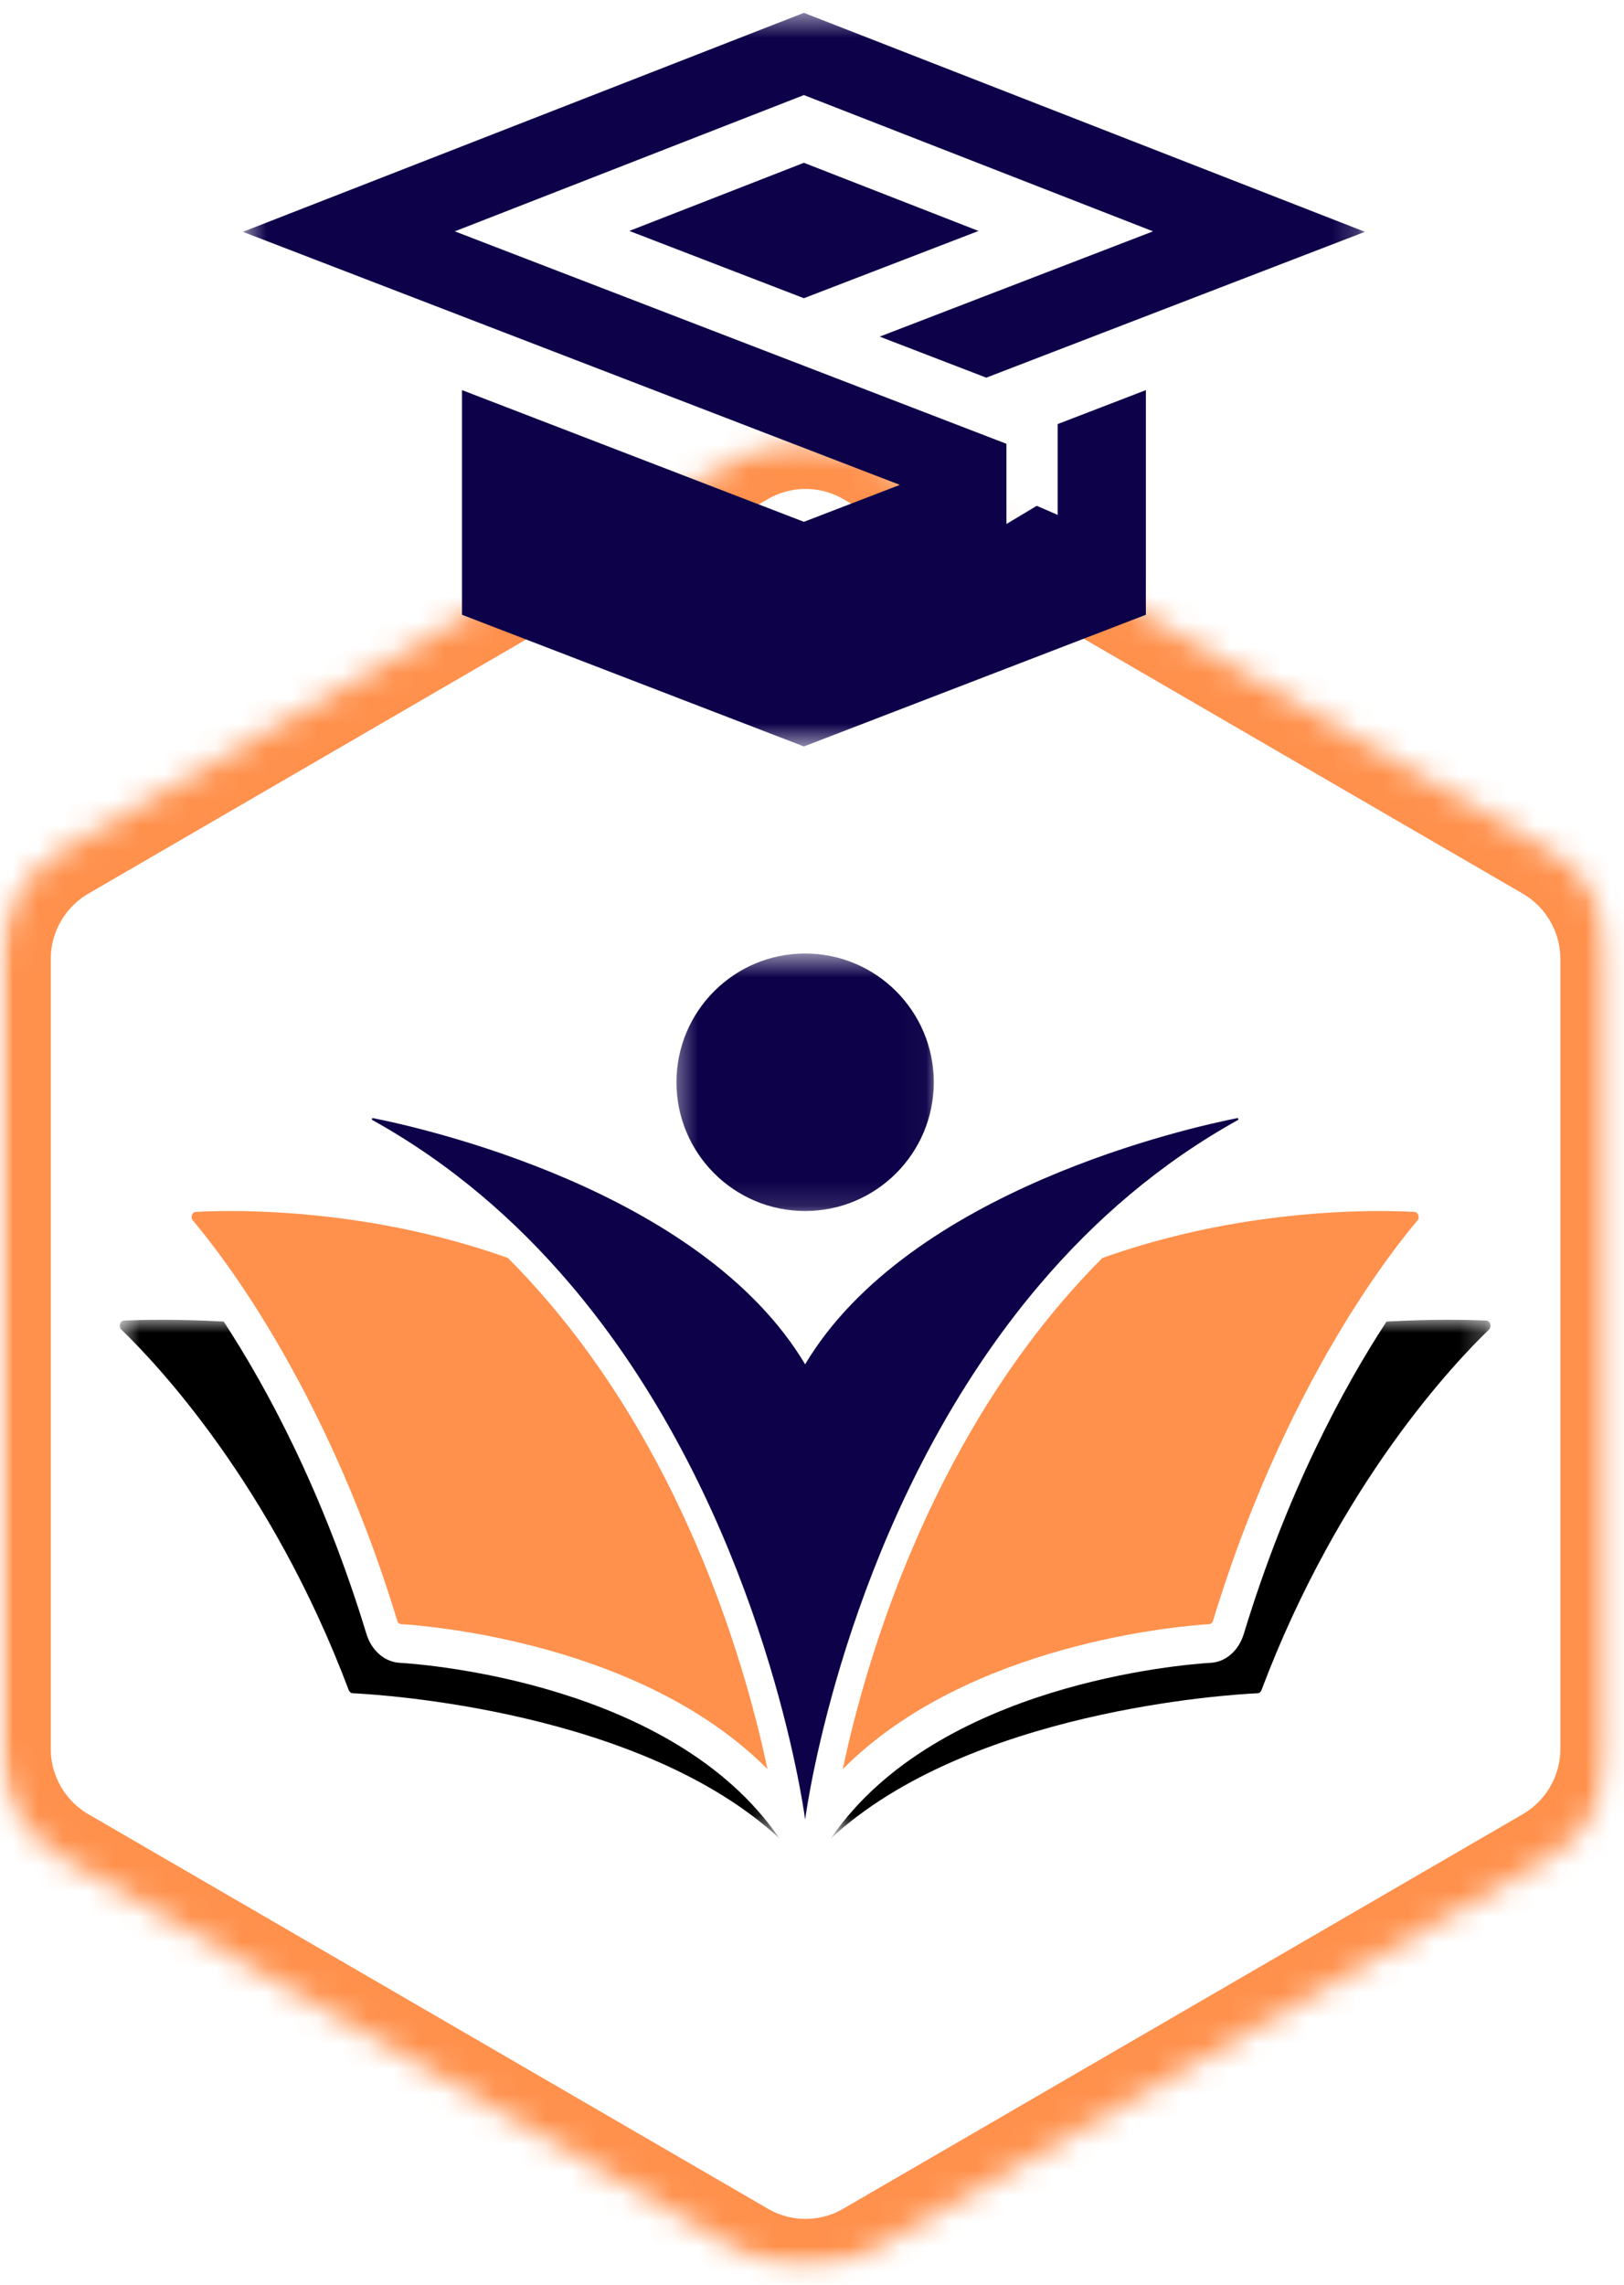 <svg width="64" height="90" viewBox="0 0 64 90" fill="none" xmlns="http://www.w3.org/2000/svg">
<mask id="mask0_324_26" style="mask-type:luminance" maskUnits="userSpaceOnUse" x="0" y="17" width="64" height="73">
<path d="M0 17.247H63.493V89.5H0V17.247Z" fill="white"/>
</mask>
<g mask="url(#mask0_324_26)">
<mask id="mask1_324_26" style="mask-type:luminance" maskUnits="userSpaceOnUse" x="0" y="17" width="64" height="73">
<path d="M34.233 17.929L61.006 33.467C62.545 34.361 63.493 36.003 63.493 37.779V68.887C63.493 70.664 62.545 72.306 61.006 73.199L34.233 88.736C32.696 89.629 30.797 89.629 29.26 88.736L2.487 73.199C0.947 72.306 0 70.664 0 68.887V37.779C0 36.003 0.947 34.361 2.487 33.467L29.26 17.929C30.797 17.038 32.696 17.038 34.233 17.929Z" fill="white"/>
</mask>
<g mask="url(#mask1_324_26)">
<path d="M34.233 17.929L61.006 33.467C62.545 34.361 63.493 36.003 63.493 37.779V68.887C63.493 70.664 62.545 72.306 61.006 73.199L34.233 88.736C32.696 89.629 30.797 89.629 29.26 88.736L2.487 73.199C0.947 72.306 0 70.664 0 68.887V37.779C0 36.003 0.947 34.361 2.487 33.467L29.26 17.929C30.797 17.038 32.696 17.038 34.233 17.929Z" stroke="#FF914D" stroke-width="4"/>
</g>
</g>
<mask id="mask2_324_26" style="mask-type:luminance" maskUnits="userSpaceOnUse" x="4" y="51" width="27" height="22">
<path d="M4.675 51.938H30.753V72.423H4.675V51.938Z" fill="white"/>
</mask>
<g mask="url(#mask2_324_26)">
<path d="M30.683 72.371C30.696 72.389 30.712 72.409 30.729 72.428C25.285 67.384 15.041 66.752 13.895 66.699C13.827 66.695 13.772 66.649 13.743 66.576C10.673 58.422 6.091 53.634 4.784 52.377C4.661 52.259 4.726 52.027 4.884 52.02C5.565 51.989 6.963 51.954 8.816 52.058C10.502 54.638 12.729 58.742 14.44 64.361C14.64 65.016 15.151 65.461 15.739 65.5C16.826 65.564 26.506 66.322 30.683 72.371Z" fill="black"/>
</g>
<mask id="mask3_324_26" style="mask-type:luminance" maskUnits="userSpaceOnUse" x="32" y="51" width="27" height="22">
<path d="M32.666 51.938H58.745V72.423H32.666V51.938Z" fill="white"/>
</mask>
<g mask="url(#mask3_324_26)">
<path d="M58.677 52.377C57.369 53.634 52.788 58.422 49.714 66.576C49.688 66.649 49.63 66.695 49.567 66.699C48.417 66.752 38.172 67.384 32.732 72.428C32.748 72.409 32.764 72.389 32.777 72.371C36.955 66.322 46.634 65.564 47.723 65.5C48.31 65.465 48.817 65.016 49.017 64.361C50.728 58.742 52.956 54.638 54.641 52.058C56.495 51.954 57.895 51.989 58.577 52.02C58.735 52.027 58.796 52.259 58.677 52.377Z" fill="black"/>
</g>
<path d="M30.247 69.69C25.294 64.705 16.856 64.041 15.801 63.977C15.738 63.972 15.68 63.923 15.656 63.847C14.111 58.76 12.134 54.859 10.497 52.175C9.187 50.024 8.088 48.655 7.601 48.078C7.498 47.957 7.565 47.747 7.714 47.74C8.014 47.721 8.483 47.705 9.087 47.705C11.362 47.705 15.559 47.967 20.014 49.552C20.558 50.096 21.086 50.669 21.597 51.266C27.175 57.797 29.437 65.855 30.247 69.69Z" fill="#FF914D"/>
<path d="M55.859 48.078C55.369 48.655 54.275 50.024 52.962 52.175C51.327 54.859 49.351 58.76 47.804 63.847C47.782 63.923 47.723 63.972 47.658 63.977C46.613 64.041 38.168 64.702 33.212 69.689C34.023 65.85 36.287 57.795 41.862 51.266C42.372 50.669 42.899 50.099 43.442 49.555C47.899 47.966 52.098 47.705 54.37 47.705C54.974 47.705 55.443 47.721 55.746 47.74C55.892 47.747 55.963 47.957 55.859 48.078Z" fill="#FF914D"/>
<path d="M48.782 44.121C45.677 45.845 43.12 48.086 41.02 50.547C33.94 58.839 32.041 69.624 31.768 71.416C31.741 71.586 31.729 71.674 31.729 71.674C31.729 71.674 31.718 71.586 31.692 71.416C31.418 69.624 29.519 58.839 22.439 50.547C20.339 48.086 17.782 45.845 14.676 44.121C14.638 44.099 14.655 44.044 14.694 44.044C14.698 44.044 14.7 44.045 14.704 44.045C16.514 44.403 27.61 46.843 31.729 53.742C35.851 46.843 46.945 44.403 48.756 44.045C48.759 44.045 48.763 44.044 48.764 44.044C48.805 44.044 48.822 44.099 48.782 44.121Z" fill="#0D0149"/>
<mask id="mask4_324_26" style="mask-type:luminance" maskUnits="userSpaceOnUse" x="26" y="37" width="11" height="11">
<path d="M26.447 37.56H36.974V47.871H26.447V37.56Z" fill="white"/>
</mask>
<g mask="url(#mask4_324_26)">
<path d="M36.799 42.632C36.799 45.433 34.529 47.704 31.729 47.704C28.929 47.704 26.659 45.433 26.659 42.632C26.659 39.831 28.929 37.56 31.729 37.56C34.529 37.56 36.799 39.831 36.799 42.632Z" fill="#0D0149"/>
</g>
<mask id="mask5_324_26" style="mask-type:luminance" maskUnits="userSpaceOnUse" x="9" y="0" width="45" height="30">
<path d="M9.572 0.5H53.79V29.412H9.572V0.5Z" fill="white"/>
</mask>
<g mask="url(#mask5_324_26)">
<path fill-rule="evenodd" clip-rule="evenodd" d="M31.681 11.747L38.562 9.098L31.681 6.413L24.801 9.097L31.681 11.747ZM39.662 20.641V17.482L17.924 9.113L31.681 3.745L45.44 9.113L34.668 13.26L38.868 14.877L53.791 9.132L31.681 0.506L9.572 9.132L35.462 19.1L31.681 20.555L18.207 15.367V24.217L31.681 29.404L45.157 24.217V15.367L41.682 16.705V20.283L40.858 19.925L39.662 20.641Z" fill="#0D0149"/>
</g>
</svg>
